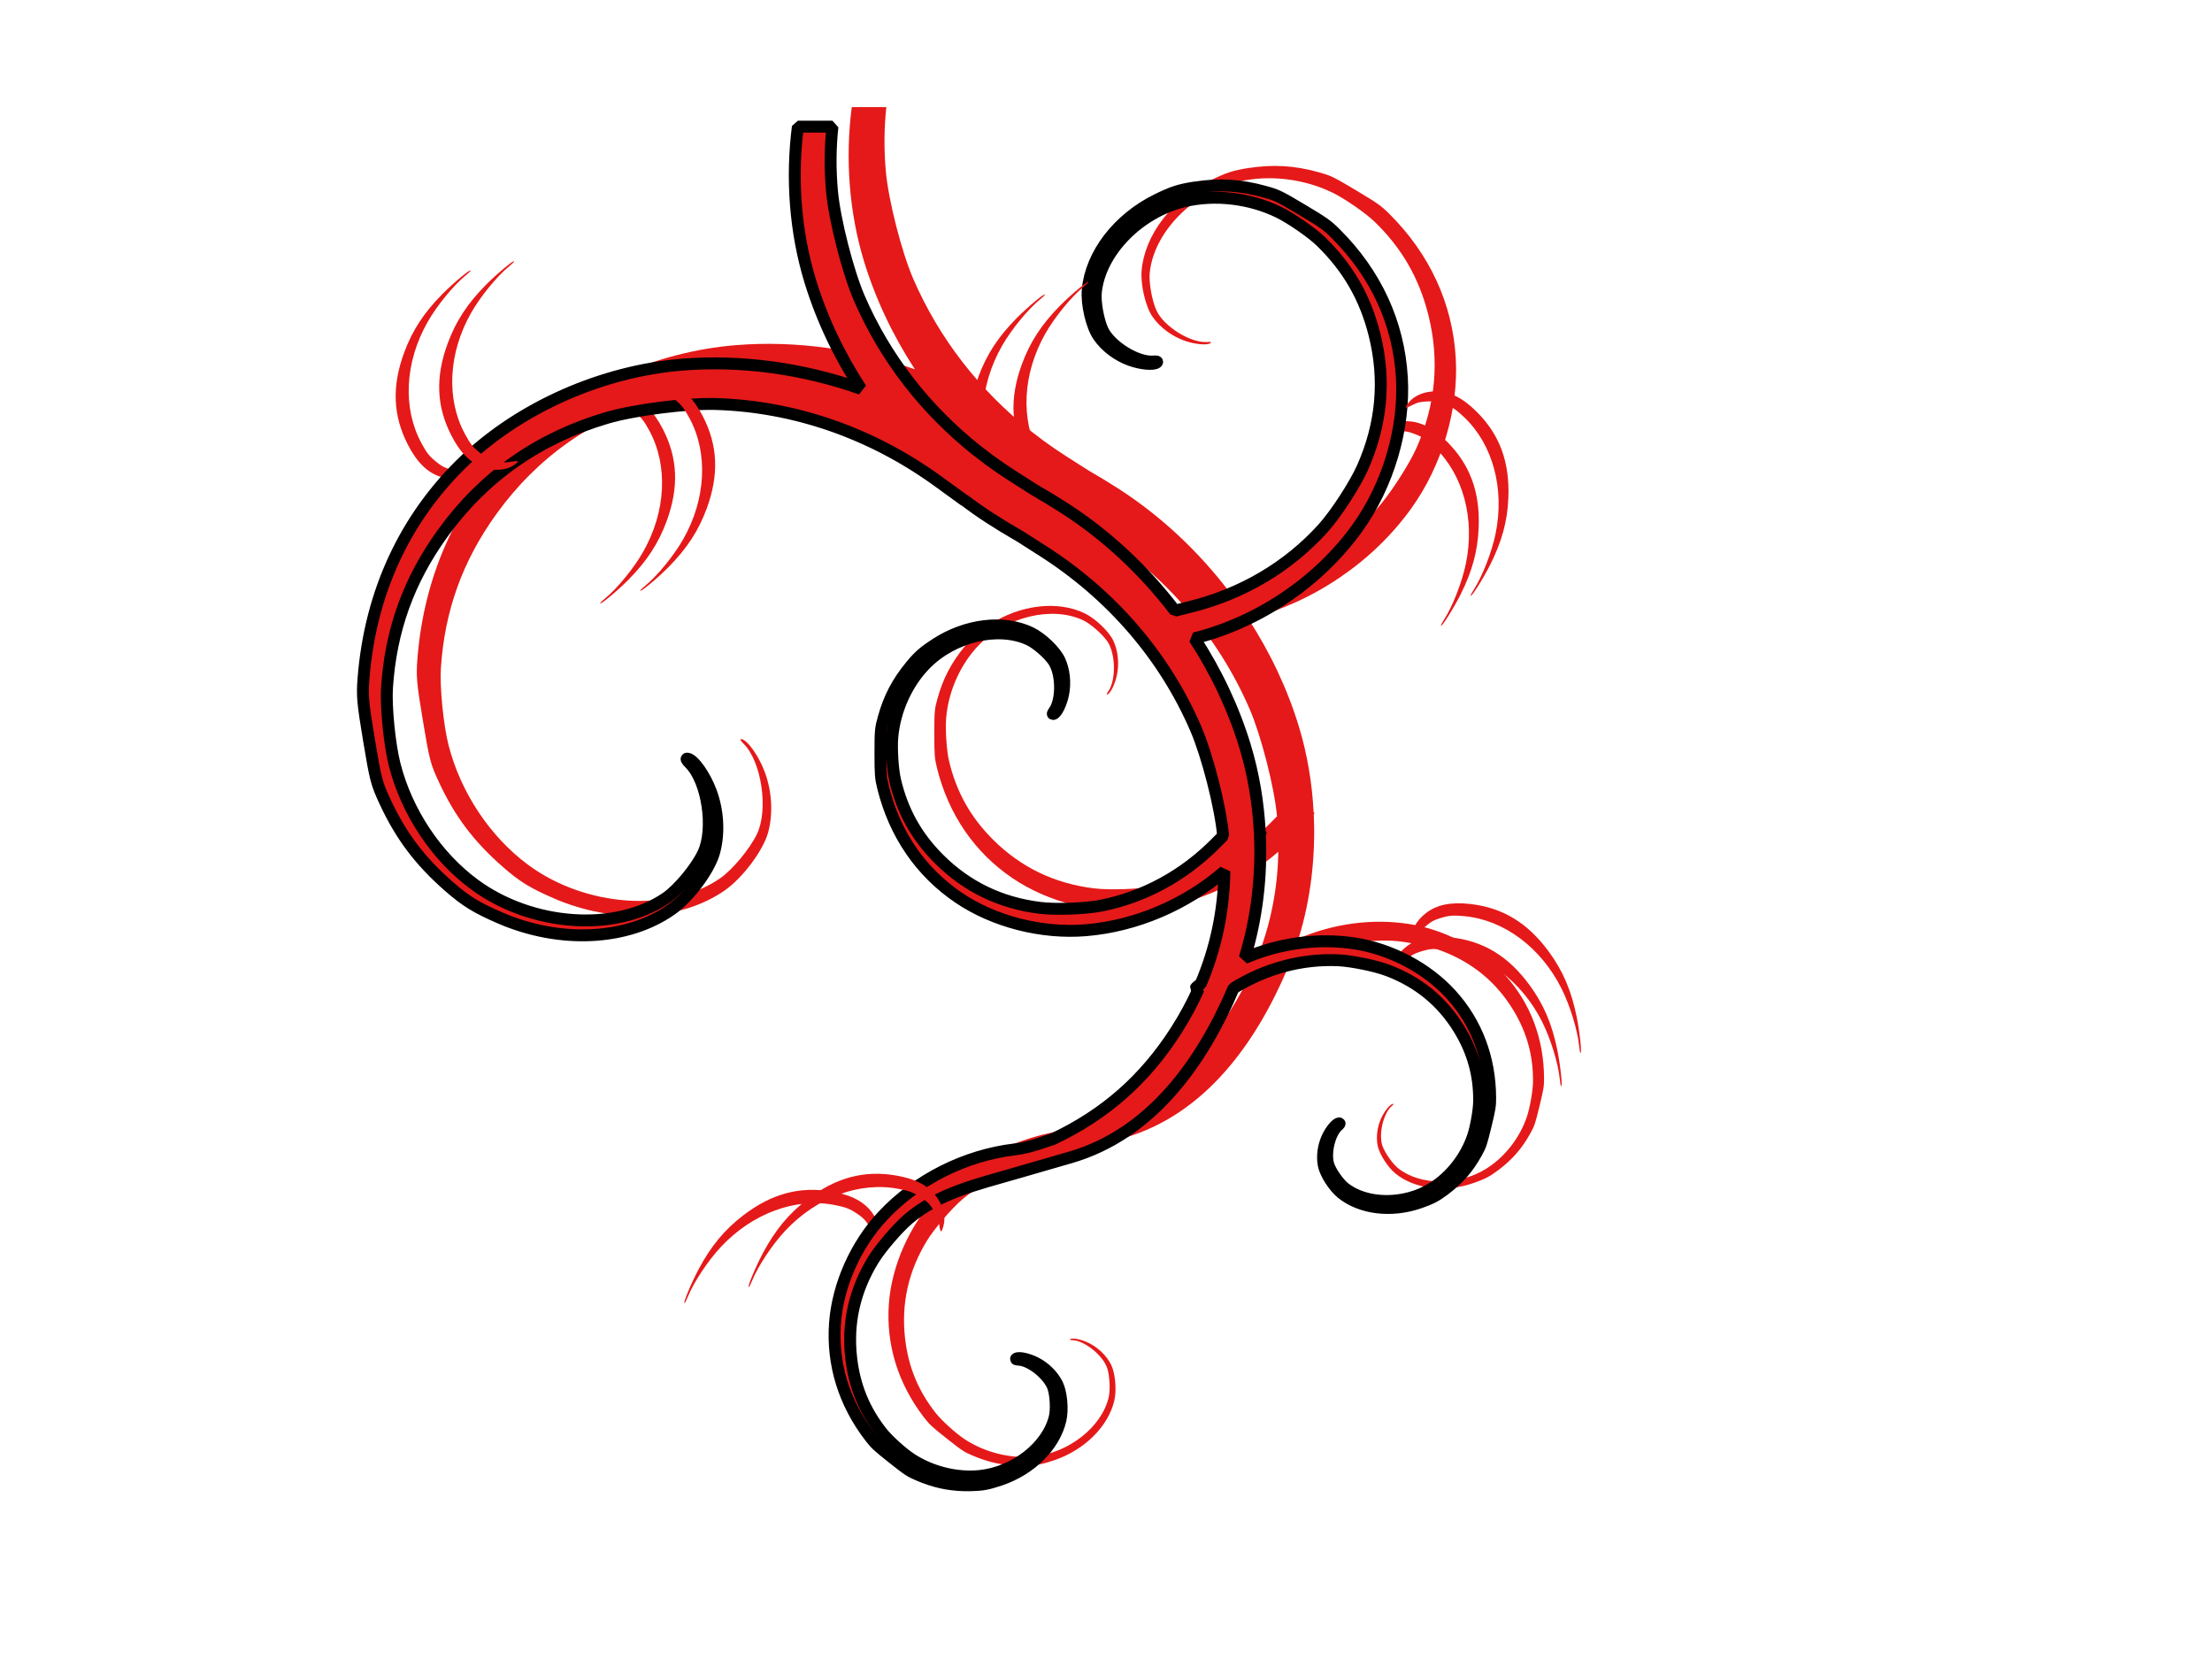 <?xml version="1.0"?><svg width="640" height="480" xmlns="http://www.w3.org/2000/svg">
 <defs>
  <filter id="path4073_blur">
   <feGaussianBlur id="feGaussianBlur4145" stdDeviation="3.564"/>
  </filter>
  <filter id="path4075_blur">
   <feGaussianBlur id="svg_2" stdDeviation="3.564"/>
  </filter>
  <filter id="path4077_blur">
   <feGaussianBlur id="svg_4" stdDeviation="3.564"/>
  </filter>
  <filter id="path4079_blur">
   <feGaussianBlur id="svg_6" stdDeviation="3.564"/>
  </filter>
  <filter id="path4081_blur">
   <feGaussianBlur id="svg_8" stdDeviation="3.564"/>
  </filter>
  <filter id="path4083_blur">
   <feGaussianBlur id="svg_10" stdDeviation="3.564"/>
  </filter>
  <filter id="path4085_blur">
   <feGaussianBlur id="svg_12" stdDeviation="3.564"/>
  </filter>
 </defs>
 <g>
  <path fill="#e51919" fill-rule="nonzero" stroke-width="20" stroke-linecap="round" stroke-linejoin="bevel" marker-start="none" marker-mid="none" marker-end="none" stroke-miterlimit="4" stroke-dashoffset="0" d="m198.105,377.024c0.123,-0.086 0.516,-0.878 0.874,-1.758c1.755,-4.314 5.883,-10.54 9.642,-14.544c9.105,-9.697 21.587,-14.286 32.854,-12.078c3.3,0.647 4.413,1.085 6.708,2.643c1.601,1.087 2.132,1.643 3.296,3.451c1.16,1.801 1.438,2.518 1.694,4.363c0.323,2.333 0.6,2.387 1.209,0.234c0.708,-2.502 0.013,-5.541 -1.887,-8.255c-2.308,-3.296 -6.006,-5.295 -11.645,-6.292c-9.347,-1.654 -17.555,0.53 -25.83,6.873c-5.394,4.135 -9.276,8.819 -12.863,15.522c-2.2,4.111 -4.767,10.344 -4.052,9.841l0,0z" id="path4060"/>
  <path fill="#e51919" fill-rule="nonzero" stroke-width="20" stroke-linecap="round" stroke-linejoin="bevel" marker-start="none" marker-mid="none" marker-end="none" stroke-miterlimit="4" stroke-dashoffset="0" id="path4058" d="m451.645,314.242c-0.093,-0.118 -0.246,-0.988 -0.34,-1.934c-0.459,-4.635 -2.65,-11.776 -5.119,-16.682c-5.98,-11.882 -16.647,-19.823 -28.077,-20.903c-3.348,-0.316 -4.54,-0.211 -7.182,0.631c-1.844,0.588 -2.511,0.971 -4.14,2.374c-1.623,1.398 -2.093,2.007 -2.862,3.703c-0.972,2.146 -1.252,2.118 -1.225,-0.119c0.031,-2.6 1.56,-5.317 4.152,-7.38c3.148,-2.506 7.262,-3.373 12.952,-2.73c9.432,1.066 16.683,5.489 22.818,13.919c4,5.496 6.392,11.089 7.93,18.534c0.943,4.566 1.636,11.271 1.094,10.586l0,0z"/>
  <path fill="#e51919" fill-rule="nonzero" stroke-width="20" stroke-linecap="round" stroke-linejoin="bevel" marker-start="none" marker-mid="none" marker-end="none" stroke-miterlimit="4" stroke-dashoffset="0" d="m302.31,85.298c-0.046,0.143 -0.685,0.753 -1.42,1.356c-3.6,2.954 -8.324,8.742 -11.034,13.518c-6.564,11.569 -7.248,24.85 -1.801,34.957c1.595,2.96 2.344,3.894 4.512,5.623c1.513,1.207 2.201,1.55 4.273,2.126c2.064,0.574 2.831,0.627 4.669,0.325c2.324,-0.383 2.457,-0.134 0.581,1.085c-2.18,1.417 -5.288,1.654 -8.444,0.643c-3.832,-1.227 -6.836,-4.168 -9.46,-9.258c-4.349,-8.438 -4.695,-16.924 -1.088,-26.706c2.351,-6.377 5.675,-11.472 11.014,-16.884c3.275,-3.319 8.467,-7.617 8.198,-6.786l0,0z" id="path4056"/>
  <path filter="url(#path4073_blur)" fill="#e51919" fill-rule="nonzero" stroke-width="2" stroke-linecap="round" stroke-linejoin="bevel" marker-start="none" marker-mid="none" marker-end="none" stroke-miterlimit="4" stroke-dashoffset="0" id="path4073" d="m294.494,424.072c-4.64,-0.125 -8.598,-1.026 -12.981,-2.887c-2.621,-1.112 -3.069,-1.398 -7.589,-4.974c-4.277,-3.385 -4.982,-4.033 -6.536,-6.046c-7.579,-9.819 -11.084,-21.181 -10.203,-33.024c0.822,-11.048 6.037,-22.719 13.87,-31.063c9.814,-10.453 23.798,-17.48 38.162,-19.172c4.618,-0.521 9.505,-2.578 11.002,-2.977c15.052,-7.098 26.536,-17.195 35.584,-31.299c2.525,-3.935 4.709,-7.968 6.554,-12.091c-0.469,-0.165 -0.79,-0.288 -0.781,-0.327c0.034,-0.139 0.595,-0.62 1.452,-1.253c4.355,-10.271 6.639,-21.111 6.826,-32.515c-11.117,9.654 -25.55,15.834 -40.05,17.047c-12.763,1.068 -26.615,-2.465 -36.873,-9.422c-10.995,-7.458 -18.504,-18.431 -21.84,-31.898c-0.684,-2.76 -0.77,-3.829 -0.763,-9.931c0.008,-6.447 0.06,-7.024 0.908,-10.094c1.619,-5.868 3.988,-10.387 7.934,-15.177c2.297,-2.789 3.774,-4.076 7.244,-6.318c8.82,-5.697 19.569,-6.962 27.396,-3.213c3.136,1.502 7.116,5.312 8.351,8.006c1.308,2.853 1.68,6.424 1.035,9.695c-0.533,2.701 -1.882,5.483 -2.814,5.791c-0.307,0.101 -0.229,-0.164 0.236,-0.817c2.332,-3.272 2.211,-11.007 -0.236,-14.56c-1.491,-2.165 -4.876,-5.096 -7.062,-6.118c-8.91,-4.165 -22.076,-1.027 -30.046,7.153c-5.315,5.455 -8.842,13.275 -9.513,21.078c-0.284,3.304 0.106,9.408 0.799,12.382c2.095,8.995 6.233,16.41 12.836,22.966c8.013,7.957 17.738,12.624 29.157,14.016c4.554,0.555 13.118,0.246 17.665,-0.654c12.454,-2.464 23.912,-8.722 33.169,-18.082l2.088,-2.106c-0.006,-0.067 -0.012,-0.133 -0.018,-0.2c-0.748,-8.223 -4.572,-23.132 -7.879,-30.791c-9.059,-20.978 -24.393,-38.786 -44.389,-51.524l-6.372,-4.067c-2.895,-1.658 -6.109,-3.605 -8.95,-5.446c-2.44,-1.582 -4.826,-3.268 -7.153,-5.029l-0.073,0.018l-7.607,-5.519c-19.189,-13.923 -41.375,-21.66 -64.214,-22.385c-8.338,-0.265 -23.63,1.671 -31.553,3.994c-19.868,5.825 -35.765,16.997 -47.657,33.496c-9.798,13.594 -14.972,27.981 -16.049,44.588c-0.356,5.49 0.739,16.468 2.215,22.258c3.485,13.675 12.034,26.539 23.075,34.676c16.558,12.203 40.883,13.905 55.481,3.885c3.582,-2.458 8.717,-8.657 10.73,-12.944c3.302,-7.035 1.255,-20.811 -3.849,-25.943c-1.018,-1.024 -1.247,-1.488 -0.672,-1.398c1.746,0.274 4.978,4.831 6.717,9.477c2.106,5.625 2.464,12.081 0.98,17.538c-1.401,5.153 -7.327,13.094 -12.454,16.684c-12.797,8.962 -32.263,9.881 -49.599,2.342c-6.821,-2.966 -9.825,-4.812 -14.724,-9.096c-8.415,-7.358 -13.936,-14.698 -18.536,-24.654c-2.407,-5.209 -2.667,-6.223 -4.575,-17.683c-1.806,-10.846 -1.983,-12.775 -1.579,-17.883c1.968,-24.921 12.096,-46.639 29.429,-63.125c16.17,-15.38 39.729,-25.749 62.707,-27.595c17.282,-1.389 35.145,1.113 51.796,6.99c-6.372,-9.771 -11.397,-20.356 -14.742,-31.335c-4.295,-14.098 -5.441,-29.691 -3.522,-44.516l10.003,0c-0.66,6.074 -0.71,12.324 -0.127,18.736c0.748,8.223 4.554,23.15 7.861,30.809c7.444,17.239 19.14,32.341 34.168,44.243c0.017,0.014 0.037,0.023 0.054,0.036c1.162,0.863 2.315,1.752 3.449,2.632c2.181,1.602 4.428,3.141 6.735,4.611l6.318,4.03c2.912,1.666 6.142,3.627 9.005,5.483c12.074,7.828 22.821,17.924 31.626,29.465l4.248,-1.053c15.187,-3.732 28.536,-11.617 38.634,-22.821c3.686,-4.09 9.23,-12.625 11.438,-17.61c5.534,-12.501 6.688,-25.272 3.449,-38.307c-2.668,-10.74 -7.712,-19.494 -15.613,-27.123c-2.612,-2.522 -8.602,-6.661 -12.146,-8.388c-8.369,-4.079 -18.485,-5.252 -27.287,-3.159c-13.199,3.14 -24.421,14.672 -25.598,26.306c-0.289,2.854 0.642,8.086 1.943,10.929c2.134,4.666 9.947,9.515 14.705,9.132c0.949,-0.076 1.271,0.021 0.98,0.272c-0.882,0.763 -4.545,0.434 -7.625,-0.672c-3.729,-1.338 -7.126,-3.895 -9.241,-6.971c-1.997,-2.905 -3.482,-9.299 -3.104,-13.416c0.942,-10.275 8.787,-20.476 19.97,-25.998c4.4,-2.173 6.613,-2.899 10.857,-3.54c7.29,-1.102 13.325,-0.75 20.297,1.18c3.648,1.01 4.275,1.3 10.857,5.229c6.229,3.718 7.277,4.461 9.677,6.844c11.707,11.627 18.313,25.984 19.226,41.756c0.852,14.714 -3.955,31.018 -12.817,43.39c-11.103,15.5 -28.316,27.214 -46.949,31.953c-0.083,0.021 -0.171,0.052 -0.254,0.073c6.321,9.725 11.307,20.254 14.633,31.172c2.422,7.95 3.831,16.375 4.266,24.872c0.167,0.029 0.272,0.048 0.272,0.073c0,0.067 -0.093,0.243 -0.236,0.454c0.568,12.254 -0.907,24.645 -4.393,35.929c10.002,-4.326 21.342,-5.867 31.953,-4.212c10.454,1.631 20.881,7.176 27.759,14.76c7.372,8.129 11.258,18.388 11.311,29.847c0.011,2.349 -0.13,3.219 -1.325,8.115c-1.263,5.173 -1.408,5.635 -2.687,7.934c-2.444,4.394 -5.23,7.563 -9.332,10.639c-2.388,1.79 -3.821,2.527 -7.044,3.649c-8.191,2.853 -17.069,1.775 -22.621,-2.76c-2.225,-1.817 -4.672,-5.658 -5.138,-8.061c-0.493,-2.545 -0.103,-5.489 1.053,-7.988c0.954,-2.064 2.586,-4.037 3.395,-4.103c0.266,-0.022 0.138,0.202 -0.363,0.635c-2.511,2.171 -3.904,8.381 -2.632,11.71c0.775,2.028 2.91,5.035 4.466,6.282c6.341,5.08 17.532,5.138 25.526,0.127c5.33,-3.342 9.686,-8.919 11.746,-15.05c0.872,-2.596 1.737,-7.573 1.761,-10.094c0.072,-7.628 -1.806,-14.383 -5.828,-20.933c-4.881,-7.949 -11.783,-13.614 -20.678,-16.957c-3.548,-1.333 -10.481,-2.74 -14.306,-2.905c-10.478,-0.45 -20.899,2.335 -30.155,8.043l-0.073,0.036c-9.106,21.421 -23.796,42.188 -47.239,48.964l-15.704,4.539c-11.302,3.267 -22.442,5.847 -31.081,13.199c-3.154,2.684 -8.136,8.485 -10.276,11.982c-5.365,8.769 -7.479,18.18 -6.354,28.213c0.926,8.266 3.813,15.285 8.95,21.75c1.698,2.137 5.752,5.807 8.224,7.444c5.837,3.865 13.272,5.738 20.043,5.047c10.154,-1.036 19.665,-8.512 21.695,-17.066c0.498,-2.098 0.325,-6.086 -0.363,-8.333c-1.13,-3.688 -6.471,-8.076 -10.058,-8.26c-0.715,-0.037 -0.95,-0.132 -0.708,-0.29c0.733,-0.482 3.441,0.107 5.628,1.235c2.648,1.365 4.919,3.617 6.191,6.118c1.201,2.362 1.669,7.263 0.98,10.294c-1.72,7.564 -8.579,14.4 -17.465,17.41c-3.496,1.185 -5.214,1.502 -8.442,1.561c-0.693,0.013 -1.371,0.018 -2.033,0z"/>
  <path fill="#e51919" fill-rule="nonzero" stroke-width="20" stroke-linecap="round" stroke-linejoin="bevel" marker-start="none" marker-mid="none" marker-end="none" stroke-miterlimit="4" stroke-dashoffset="0" d="m173.651,174.495c0.046,-0.143 0.685,-0.753 1.42,-1.356c3.6,-2.954 8.324,-8.742 11.035,-13.518c6.564,-11.569 7.248,-24.85 1.801,-34.957c-1.595,-2.96 -2.344,-3.894 -4.512,-5.623c-1.513,-1.207 -2.201,-1.55 -4.273,-2.126c-2.064,-0.574 -2.831,-0.627 -4.669,-0.325c-2.324,0.383 -2.457,0.134 -0.581,-1.085c2.18,-1.417 5.288,-1.654 8.444,-0.643c3.832,1.227 6.836,4.168 9.46,9.258c4.349,8.438 4.695,16.924 1.088,26.706c-2.351,6.377 -5.675,11.472 -11.014,16.884c-3.275,3.319 -8.467,7.617 -8.198,6.786l0,0z" id="path4052"/>
  <path fill="#e51919" fill-rule="nonzero" stroke-width="20" stroke-linecap="round" stroke-linejoin="bevel" marker-start="none" marker-mid="none" marker-end="none" stroke-miterlimit="4" stroke-dashoffset="0" id="path4054" d="m136.156,78.327c-0.046,0.143 -0.685,0.753 -1.42,1.356c-3.6,2.954 -8.324,8.742 -11.035,13.518c-6.564,11.569 -7.248,24.85 -1.801,34.957c1.595,2.96 2.344,3.894 4.512,5.623c1.513,1.207 2.201,1.55 4.273,2.126c2.064,0.574 2.831,0.627 4.669,0.325c2.324,-0.383 2.457,-0.134 0.581,1.085c-2.18,1.417 -5.288,1.654 -8.444,0.643c-3.832,-1.227 -6.836,-4.168 -9.46,-9.258c-4.349,-8.438 -4.695,-16.924 -1.088,-26.706c2.351,-6.377 5.675,-11.472 11.014,-16.884c3.275,-3.319 8.467,-7.617 8.198,-6.786l0,0z"/>
  <path fill="#e51919" fill-rule="nonzero" stroke-width="20" stroke-linecap="round" stroke-linejoin="bevel" marker-start="none" marker-mid="none" marker-end="none" stroke-miterlimit="4" stroke-dashoffset="0" id="path4050" d="m416.896,180.967c0,-0.149 0.418,-0.923 0.928,-1.719c2.502,-3.899 5.2,-10.825 6.301,-16.176c2.667,-12.962 -0.756,-25.741 -9.009,-33.638c-2.417,-2.313 -3.412,-2.967 -5.993,-3.94c-1.802,-0.679 -2.558,-0.792 -4.696,-0.703c-2.129,0.089 -2.872,0.274 -4.519,1.124c-2.082,1.074 -2.285,0.88 -0.883,-0.849c1.629,-2.009 4.498,-3.186 7.794,-3.196c4.003,-0.013 7.748,1.85 11.791,5.863c6.702,6.653 9.63,14.579 9.214,24.943c-0.271,6.757 -1.855,12.597 -5.25,19.356c-2.082,4.145 -5.68,9.804 -5.68,8.935l0,0z"/>
  <path fill="#e51919" fill-rule="nonzero" stroke="#000000" stroke-width="3.443" stroke-linecap="round" stroke-linejoin="bevel" marker-start="none" marker-mid="none" marker-end="none" stroke-miterlimit="4" stroke-dashoffset="0" d="m278.904,429.719c-4.64,-0.125 -8.598,-1.026 -12.981,-2.887c-2.621,-1.112 -3.069,-1.398 -7.589,-4.974c-4.277,-3.385 -4.982,-4.033 -6.536,-6.046c-7.579,-9.819 -11.084,-21.181 -10.203,-33.024c0.822,-11.048 6.037,-22.719 13.87,-31.063c9.814,-10.453 23.798,-17.48 38.162,-19.172c4.618,-0.521 9.505,-2.578 11.002,-2.977c15.052,-7.098 26.536,-17.195 35.584,-31.299c2.525,-3.935 4.709,-7.968 6.554,-12.091c-0.469,-0.165 -0.79,-0.288 -0.781,-0.327c0.034,-0.139 0.595,-0.62 1.452,-1.253c4.355,-10.271 6.639,-21.111 6.826,-32.515c-11.117,9.654 -25.55,15.834 -40.05,17.047c-12.763,1.068 -26.616,-2.465 -36.873,-9.422c-10.995,-7.458 -18.504,-18.431 -21.84,-31.898c-0.684,-2.76 -0.77,-3.829 -0.763,-9.931c0.007,-6.447 0.06,-7.024 0.908,-10.094c1.619,-5.868 3.988,-10.387 7.934,-15.177c2.297,-2.789 3.774,-4.076 7.244,-6.318c8.82,-5.697 19.569,-6.962 27.396,-3.213c3.136,1.502 7.116,5.312 8.351,8.006c1.308,2.853 1.68,6.424 1.035,9.695c-0.533,2.701 -1.882,5.483 -2.814,5.791c-0.307,0.101 -0.229,-0.164 0.236,-0.817c2.332,-3.272 2.211,-11.007 -0.236,-14.56c-1.491,-2.165 -4.876,-5.096 -7.062,-6.118c-8.91,-4.165 -22.076,-1.027 -30.046,7.153c-5.315,5.455 -8.842,13.275 -9.513,21.078c-0.284,3.304 0.106,9.408 0.799,12.382c2.095,8.995 6.233,16.41 12.836,22.966c8.013,7.957 17.738,12.624 29.157,14.016c4.554,0.555 13.118,0.246 17.665,-0.654c12.454,-2.464 23.912,-8.722 33.169,-18.082l2.088,-2.106c-0.006,-0.067 -0.012,-0.133 -0.018,-0.2c-0.748,-8.223 -4.572,-23.132 -7.879,-30.791c-9.059,-20.978 -24.393,-38.786 -44.389,-51.524l-6.372,-4.067c-2.895,-1.658 -6.109,-3.605 -8.95,-5.446c-2.44,-1.582 -4.826,-3.268 -7.153,-5.029l-0.073,0.018l-7.607,-5.519c-19.189,-13.923 -41.375,-21.66 -64.214,-22.385c-8.338,-0.265 -23.63,1.671 -31.553,3.994c-19.868,5.825 -35.765,16.997 -47.657,33.496c-9.798,13.594 -14.972,27.981 -16.049,44.588c-0.356,5.49 0.739,16.468 2.215,22.258c3.485,13.675 12.034,26.539 23.075,34.676c16.557,12.203 40.883,13.905 55.481,3.885c3.582,-2.458 8.717,-8.657 10.73,-12.944c3.302,-7.035 1.255,-20.811 -3.849,-25.943c-1.018,-1.024 -1.247,-1.488 -0.672,-1.398c1.746,0.274 4.978,4.831 6.717,9.477c2.107,5.625 2.464,12.081 0.98,17.538c-1.401,5.153 -7.327,13.094 -12.454,16.684c-12.797,8.962 -32.263,9.881 -49.599,2.342c-6.821,-2.966 -9.825,-4.812 -14.724,-9.096c-8.415,-7.358 -13.936,-14.698 -18.536,-24.654c-2.407,-5.209 -2.667,-6.223 -4.575,-17.683c-1.806,-10.846 -1.983,-12.775 -1.579,-17.883c1.968,-24.921 12.096,-46.639 29.429,-63.125c16.17,-15.38 39.729,-25.749 62.707,-27.595c17.282,-1.389 35.145,1.113 51.796,6.99c-6.372,-9.771 -11.397,-20.356 -14.742,-31.335c-4.295,-14.098 -5.441,-29.691 -3.522,-44.516l10.003,0c-0.66,6.074 -0.71,12.324 -0.127,18.736c0.748,8.223 4.554,23.15 7.861,30.809c7.444,17.239 19.14,32.341 34.168,44.243c0.017,0.014 0.037,0.023 0.054,0.036c1.162,0.863 2.315,1.752 3.449,2.632c2.181,1.602 4.428,3.141 6.735,4.611l6.318,4.03c2.912,1.666 6.142,3.627 9.005,5.483c12.074,7.828 22.821,17.924 31.626,29.465l4.248,-1.053c15.187,-3.732 28.536,-11.617 38.634,-22.821c3.686,-4.09 9.23,-12.625 11.438,-17.61c5.534,-12.501 6.688,-25.272 3.449,-38.307c-2.668,-10.74 -7.712,-19.494 -15.613,-27.123c-2.612,-2.522 -8.602,-6.661 -12.146,-8.388c-8.369,-4.079 -18.485,-5.252 -27.287,-3.159c-13.199,3.14 -24.421,14.672 -25.598,26.306c-0.289,2.854 0.642,8.086 1.943,10.929c2.135,4.666 9.947,9.515 14.706,9.132c0.949,-0.076 1.271,0.021 0.98,0.272c-0.882,0.763 -4.545,0.434 -7.625,-0.672c-3.729,-1.338 -7.126,-3.895 -9.241,-6.971c-1.997,-2.905 -3.482,-9.299 -3.104,-13.416c0.942,-10.275 8.787,-20.476 19.97,-25.998c4.4,-2.173 6.613,-2.899 10.857,-3.54c7.29,-1.102 13.325,-0.75 20.297,1.18c3.648,1.01 4.275,1.3 10.857,5.229c6.229,3.718 7.277,4.461 9.677,6.844c11.707,11.627 18.313,25.984 19.226,41.756c0.852,14.714 -3.955,31.018 -12.817,43.39c-11.103,15.5 -28.316,27.214 -46.949,31.953c-0.083,0.021 -0.171,0.052 -0.254,0.073c6.321,9.725 11.307,20.254 14.633,31.172c2.422,7.95 3.831,16.375 4.266,24.872c0.167,0.029 0.272,0.048 0.272,0.073c0,0.067 -0.093,0.243 -0.236,0.454c0.568,12.254 -0.907,24.645 -4.393,35.929c10.002,-4.326 21.342,-5.867 31.953,-4.212c10.454,1.631 20.881,7.176 27.759,14.76c7.372,8.129 11.258,18.388 11.31,29.847c0.011,2.349 -0.13,3.219 -1.325,8.115c-1.263,5.173 -1.408,5.635 -2.687,7.934c-2.444,4.394 -5.23,7.563 -9.332,10.639c-2.388,1.79 -3.821,2.527 -7.044,3.649c-8.191,2.853 -17.069,1.775 -22.621,-2.76c-2.225,-1.817 -4.672,-5.658 -5.138,-8.061c-0.493,-2.545 -0.103,-5.489 1.053,-7.988c0.954,-2.064 2.586,-4.037 3.395,-4.103c0.266,-0.022 0.138,0.202 -0.363,0.635c-2.511,2.171 -3.904,8.381 -2.632,11.71c0.775,2.028 2.91,5.035 4.466,6.282c6.341,5.08 17.532,5.138 25.526,0.127c5.33,-3.342 9.686,-8.919 11.746,-15.05c0.872,-2.596 1.737,-7.573 1.761,-10.094c0.072,-7.628 -1.806,-14.383 -5.828,-20.933c-4.881,-7.949 -11.783,-13.614 -20.678,-16.957c-3.548,-1.333 -10.481,-2.74 -14.306,-2.905c-10.478,-0.45 -20.899,2.335 -30.155,8.043l-0.073,0.036c-9.106,21.421 -23.796,42.188 -47.239,48.964l-15.704,4.539c-11.302,3.267 -22.442,5.847 -31.081,13.199c-3.154,2.684 -8.136,8.485 -10.276,11.982c-5.365,8.769 -7.479,18.18 -6.354,28.213c0.926,8.266 3.813,15.285 8.95,21.75c1.698,2.137 5.752,5.807 8.224,7.444c5.837,3.865 13.272,5.738 20.043,5.047c10.154,-1.036 19.665,-8.512 21.695,-17.066c0.498,-2.098 0.325,-6.086 -0.363,-8.333c-1.13,-3.688 -6.471,-8.076 -10.058,-8.26c-0.715,-0.037 -0.95,-0.132 -0.708,-0.29c0.733,-0.482 3.441,0.107 5.628,1.235c2.648,1.365 4.919,3.617 6.191,6.118c1.201,2.362 1.669,7.263 0.98,10.294c-1.72,7.564 -8.579,14.4 -17.465,17.41c-3.496,1.185 -5.214,1.502 -8.442,1.561c-0.693,0.013 -1.371,0.018 -2.033,0z" id="path3423"/>
  <path filter="url(#path4075_blur)" fill="#e51919" fill-rule="nonzero" stroke-width="20" stroke-linecap="round" stroke-linejoin="bevel" marker-start="none" marker-mid="none" marker-end="none" stroke-miterlimit="4" stroke-dashoffset="0" d="m425.487,172.32c0,-0.149 0.418,-0.923 0.928,-1.719c2.502,-3.899 5.2,-10.825 6.301,-16.176c2.667,-12.961 -0.756,-25.741 -9.009,-33.638c-2.417,-2.313 -3.412,-2.967 -5.993,-3.94c-1.802,-0.679 -2.558,-0.792 -4.696,-0.703c-2.129,0.089 -2.872,0.274 -4.519,1.124c-2.083,1.074 -2.285,0.88 -0.883,-0.849c1.629,-2.009 4.498,-3.186 7.794,-3.196c4.003,-0.013 7.748,1.85 11.791,5.863c6.702,6.653 9.63,14.579 9.214,24.943c-0.271,6.757 -1.855,12.597 -5.25,19.356c-2.082,4.145 -5.68,9.804 -5.68,8.935l0,0z" id="path4075"/>
  <path filter="url(#path4077_blur)" fill="#e51919" fill-rule="nonzero" stroke-width="20" stroke-linecap="round" stroke-linejoin="bevel" marker-start="none" marker-mid="none" marker-end="none" stroke-miterlimit="4" stroke-dashoffset="0" id="path4077" d="m185.242,170.847c0.046,-0.143 0.685,-0.753 1.42,-1.356c3.6,-2.954 8.324,-8.742 11.035,-13.518c6.564,-11.569 7.248,-24.85 1.801,-34.957c-1.595,-2.96 -2.344,-3.894 -4.512,-5.623c-1.513,-1.207 -2.201,-1.55 -4.273,-2.126c-2.064,-0.574 -2.831,-0.627 -4.669,-0.325c-2.324,0.383 -2.457,0.134 -0.581,-1.085c2.18,-1.417 5.288,-1.654 8.444,-0.643c3.832,1.227 6.836,4.168 9.46,9.258c4.349,8.438 4.695,16.924 1.088,26.706c-2.351,6.377 -5.675,11.472 -11.014,16.884c-3.275,3.319 -8.467,7.617 -8.198,6.786l0,0z"/>
  <path filter="url(#path4079_blur)" fill="#e51919" fill-rule="nonzero" stroke-width="20" stroke-linecap="round" stroke-linejoin="bevel" marker-start="none" marker-mid="none" marker-end="none" stroke-miterlimit="4" stroke-dashoffset="0" d="m148.747,75.679c-0.046,0.143 -0.685,0.753 -1.42,1.356c-3.6,2.954 -8.324,8.742 -11.035,13.518c-6.564,11.569 -7.248,24.85 -1.801,34.957c1.595,2.96 2.344,3.894 4.512,5.623c1.513,1.207 2.201,1.55 4.273,2.126c2.064,0.574 2.831,0.627 4.669,0.325c2.324,-0.383 2.457,-0.134 0.581,1.085c-2.18,1.417 -5.288,1.654 -8.444,0.643c-3.832,-1.227 -6.836,-4.168 -9.46,-9.258c-4.349,-8.438 -4.695,-16.924 -1.088,-26.706c2.351,-6.377 5.675,-11.472 11.014,-16.884c3.275,-3.319 8.467,-7.617 8.198,-6.786l0,0z" id="path4079"/>
  <path filter="url(#path4081_blur)" fill="#e51919" fill-rule="nonzero" stroke-width="20" stroke-linecap="round" stroke-linejoin="bevel" marker-start="none" marker-mid="none" marker-end="none" stroke-miterlimit="4" stroke-dashoffset="0" id="path4081" d="m314.901,81.651c-0.046,0.143 -0.685,0.753 -1.42,1.356c-3.6,2.954 -8.324,8.742 -11.035,13.518c-6.564,11.569 -7.248,24.85 -1.801,34.957c1.595,2.96 2.344,3.894 4.512,5.623c1.513,1.207 2.201,1.55 4.273,2.126c2.064,0.574 2.831,0.627 4.669,0.325c2.324,-0.383 2.457,-0.134 0.581,1.085c-2.18,1.417 -5.288,1.654 -8.444,0.643c-3.832,-1.227 -6.836,-4.168 -9.46,-9.258c-4.349,-8.438 -4.695,-16.924 -1.088,-26.706c2.351,-6.377 5.675,-11.472 11.014,-16.884c3.275,-3.319 8.467,-7.617 8.198,-6.786l0,0z"/>
  <path filter="url(#path4083_blur)" fill="#e51919" fill-rule="nonzero" stroke-width="20" stroke-linecap="round" stroke-linejoin="bevel" marker-start="none" marker-mid="none" marker-end="none" stroke-miterlimit="4" stroke-dashoffset="0" d="m457.235,304.595c-0.093,-0.118 -0.246,-0.988 -0.34,-1.934c-0.459,-4.635 -2.65,-11.776 -5.119,-16.682c-5.98,-11.882 -16.647,-19.823 -28.077,-20.903c-3.348,-0.316 -4.54,-0.211 -7.182,0.631c-1.844,0.588 -2.511,0.971 -4.14,2.374c-1.623,1.398 -2.093,2.007 -2.862,3.703c-0.972,2.146 -1.252,2.118 -1.225,-0.119c0.031,-2.6 1.56,-5.317 4.152,-7.38c3.148,-2.506 7.262,-3.373 12.952,-2.73c9.432,1.066 16.683,5.489 22.818,13.919c4,5.496 6.392,11.089 7.93,18.534c0.943,4.566 1.636,11.271 1.094,10.586l0,0z" id="path4083"/>
  <path filter="url(#path4085_blur)" fill="#e51919" fill-rule="nonzero" stroke-width="20" stroke-linecap="round" stroke-linejoin="bevel" marker-start="none" marker-mid="none" marker-end="none" stroke-miterlimit="4" stroke-dashoffset="0" id="path4085" d="m216.695,372.376c0.123,-0.086 0.516,-0.878 0.874,-1.758c1.755,-4.314 5.883,-10.54 9.642,-14.544c9.105,-9.697 21.587,-14.286 32.854,-12.078c3.3,0.647 4.413,1.085 6.708,2.643c1.601,1.087 2.132,1.643 3.297,3.451c1.16,1.801 1.438,2.518 1.694,4.363c0.323,2.333 0.6,2.387 1.209,0.234c0.708,-2.502 0.013,-5.541 -1.887,-8.255c-2.308,-3.296 -6.006,-5.295 -11.645,-6.292c-9.347,-1.654 -17.555,0.53 -25.83,6.873c-5.394,4.135 -9.276,8.819 -12.863,15.522c-2.2,4.111 -4.767,10.344 -4.052,9.841l0,0z"/>
  <title>Layer 1</title>
 </g>
</svg>